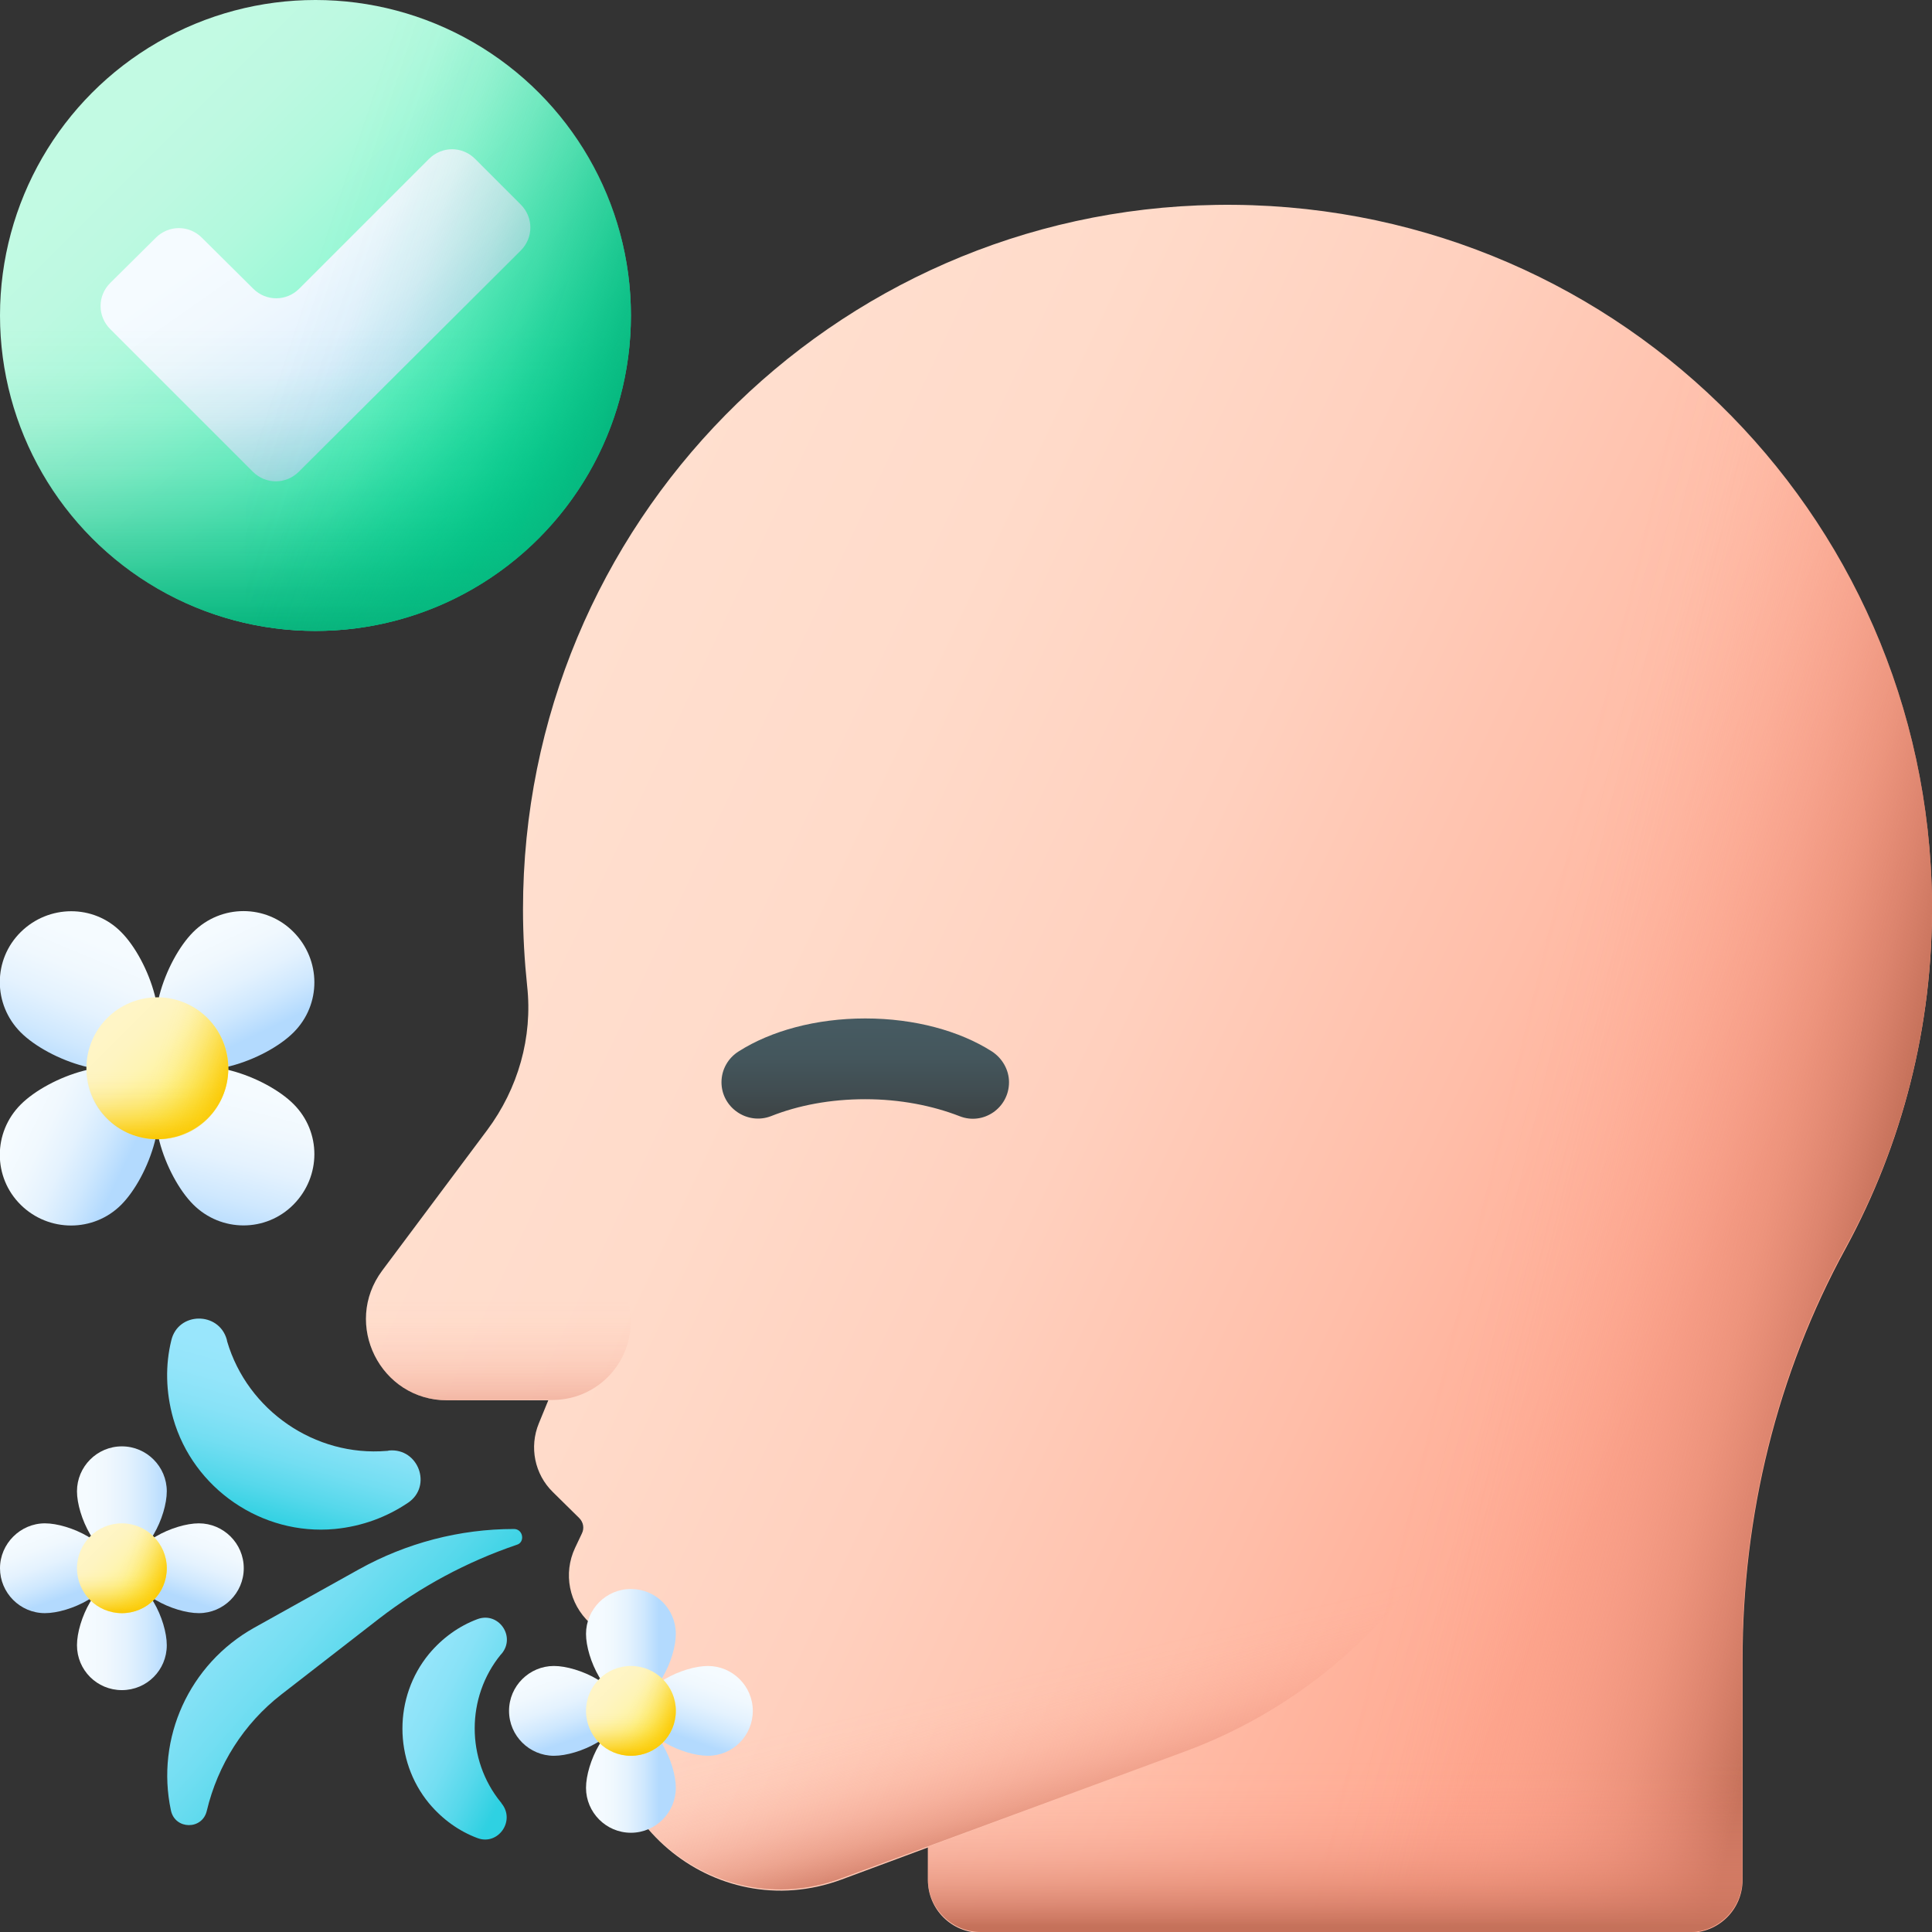 <svg xmlns="http://www.w3.org/2000/svg" version="1.1" xmlns:xlink="http://www.w3.org/1999/xlink" width="512" height="512" x="0" y="0" viewBox="0 0 512 512" style="enable-background:new 0 0 512 512" xml:space="preserve" class=""><rect x="0" y="0" width="512" height="512" fill="#333333" stroke="none"/><g><linearGradient id="a"><stop offset="0" stop-color="#f5fbff"></stop><stop offset=".241" stop-color="#f0f8fe"></stop><stop offset=".492" stop-color="#e4f2fe"></stop><stop offset=".746" stop-color="#cfe8fe"></stop><stop offset="1" stop-color="#b3dafe"></stop></linearGradient><linearGradient xlink:href="#a" id="g" x1="27.302" x2="13.391" y1="263.596" y2="229.958" gradientTransform="matrix(1 0 0 -1 0 514)" gradientUnits="userSpaceOnUse"></linearGradient><linearGradient xlink:href="#a" id="h" x1="65.101" x2="55.744" y1="224.617" y2="187.438" gradientTransform="matrix(1 0 0 -1 0 514)" gradientUnits="userSpaceOnUse"></linearGradient><linearGradient xlink:href="#a" id="i" x1="102.004" x2="130.077" y1="384.121" y2="374.257" gradientTransform="scale(1 -1) rotate(-45 -685.151 126.184)" gradientUnits="userSpaceOnUse"></linearGradient><linearGradient xlink:href="#a" id="j" x1="102.004" x2="130.077" y1="285.417" y2="275.554" gradientTransform="rotate(45 42.312 175.107)" gradientUnits="userSpaceOnUse"></linearGradient><linearGradient id="b"><stop offset="0" stop-color="#fff5c6"></stop><stop offset=".184" stop-color="#fef4c1"></stop><stop offset=".374" stop-color="#fef4b5"></stop><stop offset=".568" stop-color="#fef3a0"></stop><stop offset=".764" stop-color="#fef283"></stop><stop offset=".96" stop-color="#fef05e"></stop><stop offset="1" stop-color="#fef056"></stop></linearGradient><linearGradient xlink:href="#b" id="k" x1="30.351" x2="53.737" y1="242.192" y2="218.806" gradientTransform="matrix(1 0 0 -1 0 514)" gradientUnits="userSpaceOnUse"></linearGradient><linearGradient id="c"><stop offset="0" stop-color="#fac600" stop-opacity="0"></stop><stop offset=".122" stop-color="#fac600" stop-opacity=".017"></stop><stop offset=".248" stop-color="#fac600" stop-opacity=".067"></stop><stop offset=".376" stop-color="#fac600" stop-opacity=".15"></stop><stop offset=".506" stop-color="#fac600" stop-opacity=".266"></stop><stop offset=".637" stop-color="#fac600" stop-opacity=".416"></stop><stop offset=".769" stop-color="#fac600" stop-opacity=".6"></stop><stop offset=".899" stop-color="#fac600" stop-opacity=".813"></stop><stop offset="1" stop-color="#fac600"></stop></linearGradient><linearGradient xlink:href="#c" id="l" x1="41.664" x2="41.664" y1="230.2" y2="211.752" gradientTransform="matrix(1 0 0 -1 0 514)" gradientUnits="userSpaceOnUse"></linearGradient><linearGradient xlink:href="#c" id="m" x1="40.595" x2="60.755" y1="231.285" y2="224.565" gradientTransform="matrix(1 0 0 -1 0 514)" gradientUnits="userSpaceOnUse"></linearGradient><linearGradient id="n" x1="136.389" x2="445.348" y1="305.246" y2="159.377" gradientTransform="matrix(1 0 0 -1 0 514)" gradientUnits="userSpaceOnUse"><stop offset="0" stop-color="#ffdfcf"></stop><stop offset=".245" stop-color="#ffdbca"></stop><stop offset=".499" stop-color="#ffd0be"></stop><stop offset=".757" stop-color="#ffbea9"></stop><stop offset="1" stop-color="#ffa78f"></stop></linearGradient><linearGradient id="d"><stop offset="0" stop-color="#f89580" stop-opacity="0"></stop><stop offset=".138" stop-color="#f6947f" stop-opacity=".021"></stop><stop offset=".28" stop-color="#f3917c" stop-opacity=".084"></stop><stop offset=".425" stop-color="#ee8e78" stop-opacity=".19"></stop><stop offset=".572" stop-color="#e68873" stop-opacity=".337"></stop><stop offset=".72" stop-color="#dd826b" stop-opacity=".528"></stop><stop offset=".866" stop-color="#d17963" stop-opacity=".757"></stop><stop offset="1" stop-color="#c5715a"></stop></linearGradient><linearGradient xlink:href="#d" id="o" x1="132.113" x2="132.113" y1="169.476" y2="127.9" gradientTransform="matrix(1 0 0 -1 0 514)" gradientUnits="userSpaceOnUse"></linearGradient><linearGradient xlink:href="#d" id="p" x1="395.349" x2="496.647" y1="210.19" y2="185.879" gradientTransform="matrix(1 0 0 -1 0 514)" gradientUnits="userSpaceOnUse"></linearGradient><linearGradient xlink:href="#d" id="q" x1="295.784" x2="306.589" y1="76.198" y2="30.952" gradientTransform="matrix(1 0 0 -1 0 514)" gradientUnits="userSpaceOnUse"></linearGradient><linearGradient xlink:href="#d" id="r" x1="355.181" x2="355.181" y1="47.468" y2="3.442" gradientTransform="matrix(1 0 0 -1 0 514)" gradientUnits="userSpaceOnUse"></linearGradient><linearGradient id="s" x1="229.272" x2="229.272" y1="242.366" y2="219.885" gradientTransform="matrix(1 0 0 -1 0 514)" gradientUnits="userSpaceOnUse"><stop offset="0" stop-color="#465a61"></stop><stop offset=".398" stop-color="#44565c"></stop><stop offset=".809" stop-color="#404c50"></stop><stop offset="1" stop-color="#3e4648"></stop></linearGradient><linearGradient xlink:href="#a" id="t" x1="158.505" x2="174.679" y1="77.997" y2="77.997" gradientTransform="matrix(1 0 0 -1 0 514)" gradientUnits="userSpaceOnUse"></linearGradient><linearGradient xlink:href="#a" id="u" x1="158.505" x2="174.679" y1="43.251" y2="43.251" gradientTransform="matrix(1 0 0 -1 0 514)" gradientUnits="userSpaceOnUse"></linearGradient><linearGradient xlink:href="#a" id="v" x1="342.808" x2="360.533" y1="452.079" y2="445.851" gradientTransform="matrix(0 1 1 0 -263.699 100.326)" gradientUnits="userSpaceOnUse"></linearGradient><linearGradient xlink:href="#a" id="w" x1="342.808" x2="360.533" y1="192.761" y2="186.533" gradientTransform="rotate(90 119.255 219.581)" gradientUnits="userSpaceOnUse"></linearGradient><linearGradient xlink:href="#b" id="x" x1="160.083" x2="174.849" y1="67.766" y2="53" gradientTransform="matrix(1 0 0 -1 .001 513.999)" gradientUnits="userSpaceOnUse"></linearGradient><linearGradient xlink:href="#c" id="y" x1="167.226" x2="167.226" y1="60.194" y2="48.546" gradientTransform="matrix(1 0 0 -1 .001 513.999)" gradientUnits="userSpaceOnUse"></linearGradient><linearGradient xlink:href="#c" id="z" x1="166.551" x2="179.28" y1="60.88" y2="56.636" gradientTransform="matrix(1 0 0 -1 .001 513.999)" gradientUnits="userSpaceOnUse"></linearGradient><linearGradient xlink:href="#a" id="A" x1="22.822" x2="44.633" y1="115.756" y2="115.756" gradientTransform="matrix(1 0 0 -1 0 514)" gradientUnits="userSpaceOnUse"></linearGradient><linearGradient xlink:href="#a" id="B" x1="22.822" x2="44.633" y1="81.011" y2="81.011" gradientTransform="matrix(1 0 0 -1 0 514)" gradientUnits="userSpaceOnUse"></linearGradient><linearGradient xlink:href="#a" id="C" x1="305.048" x2="322.774" y1="317.131" y2="310.903" gradientTransform="matrix(0 1 1 0 -263.699 100.326)" gradientUnits="userSpaceOnUse"></linearGradient><linearGradient xlink:href="#a" id="D" x1="305.048" x2="322.774" y1="327.709" y2="321.481" gradientTransform="rotate(90 119.255 219.581)" gradientUnits="userSpaceOnUse"></linearGradient><linearGradient xlink:href="#b" id="E" x1="25.135" x2="39.901" y1="105.525" y2="90.759" gradientTransform="matrix(1 0 0 -1 .001 513.999)" gradientUnits="userSpaceOnUse"></linearGradient><linearGradient xlink:href="#c" id="F" x1="32.278" x2="32.278" y1="97.953" y2="86.306" gradientTransform="matrix(1 0 0 -1 .001 513.999)" gradientUnits="userSpaceOnUse"></linearGradient><linearGradient xlink:href="#c" id="G" x1="31.603" x2="44.332" y1="98.639" y2="94.396" gradientTransform="matrix(1 0 0 -1 .001 513.999)" gradientUnits="userSpaceOnUse"></linearGradient><linearGradient id="H" x1="33.366" x2="137.238" y1="480.635" y2="376.762" gradientTransform="matrix(1 0 0 -1 0 514)" gradientUnits="userSpaceOnUse"><stop offset="0" stop-color="#c2fae3"></stop><stop offset=".139" stop-color="#bdf9e1"></stop><stop offset=".282" stop-color="#b1f9dd"></stop><stop offset=".428" stop-color="#9cf8d7"></stop><stop offset=".576" stop-color="#7ff7ce"></stop><stop offset=".725" stop-color="#5af5c2"></stop><stop offset=".873" stop-color="#2cf3b4"></stop><stop offset="1" stop-color="#00f2a6"></stop></linearGradient><linearGradient xlink:href="#a" id="I" x1="72.469" x2="116.192" y1="459.139" y2="396.882" gradientTransform="matrix(1 0 0 -1 0 514)" gradientUnits="userSpaceOnUse"></linearGradient><linearGradient id="e"><stop offset="0" stop-color="#07b27b" stop-opacity="0"></stop><stop offset=".145" stop-color="#07b27b" stop-opacity=".023"></stop><stop offset=".295" stop-color="#07b27b" stop-opacity=".093"></stop><stop offset=".448" stop-color="#07b27b" stop-opacity=".21"></stop><stop offset=".602" stop-color="#07b27b" stop-opacity=".373"></stop><stop offset=".758" stop-color="#07b27b" stop-opacity=".584"></stop><stop offset=".913" stop-color="#07b27b" stop-opacity=".837"></stop><stop offset="1" stop-color="#07b27b"></stop></linearGradient><linearGradient xlink:href="#e" id="J" x1="83.614" x2="83.614" y1="427.37" y2="345.431" gradientTransform="matrix(1 0 0 -1 0 514)" gradientUnits="userSpaceOnUse"></linearGradient><linearGradient xlink:href="#e" id="K" x1="78.864" x2="168.411" y1="432.192" y2="402.343" gradientTransform="matrix(1 0 0 -1 0 514)" gradientUnits="userSpaceOnUse"></linearGradient><linearGradient id="f"><stop offset="0" stop-color="#99e6fc"></stop><stop offset=".188" stop-color="#94e5fa"></stop><stop offset=".383" stop-color="#88e2f7"></stop><stop offset=".582" stop-color="#73def2"></stop><stop offset=".782" stop-color="#56d8eb"></stop><stop offset=".983" stop-color="#31d1e2"></stop><stop offset="1" stop-color="#2ed1e2"></stop></linearGradient><linearGradient xlink:href="#f" id="L" x1="46.251" x2="105.427" y1="110.009" y2="58.301" gradientTransform="matrix(1 0 0 -1 0 514)" gradientUnits="userSpaceOnUse"></linearGradient><linearGradient xlink:href="#f" id="M" x1="102.26" x2="139.605" y1="69.269" y2="50.31" gradientTransform="matrix(1 0 0 -1 0 514)" gradientUnits="userSpaceOnUse"></linearGradient><linearGradient xlink:href="#f" id="N" x1="98.145" x2="92.54" y1="157.898" y2="115.861" gradientTransform="scale(1 -1) rotate(-8 -3633.77 20.582)" gradientUnits="userSpaceOnUse"></linearGradient><path fill="url(#g)" d="M32.1 247c7.4 7.4 14.1 26 6.8 33.4s-26 .6-33.4-6.8-7.4-19.3 0-26.6 19.3-7.4 26.6 0z" opacity="1" data-original="url(#g)"></path><path fill="url(#h)" d="M77.8 292.6c-7.4-7.4-26-14.1-33.4-6.8s-.6 26 6.8 33.4 19.3 7.4 26.6 0 7.4-19.2 0-26.6z" opacity="1" data-original="url(#h)"></path><path fill="url(#i)" d="M77.8 273.6c-7.4 7.4-26 14.1-33.4 6.8s-.6-26 6.8-33.4 19.3-7.4 26.6 0 7.4 19.2 0 26.6z" opacity="1" data-original="url(#i)"></path><path fill="url(#j)" d="M32.1 319.3c7.4-7.4 14.1-26 6.8-33.4-7.4-7.4-26-.6-33.4 6.8s-7.4 19.3 0 26.6 19.3 7.3 26.6 0z" opacity="1" data-original="url(#j)"></path><circle cx="41.7" cy="283.1" r="18.8" fill="url(#k)" opacity="1" data-original="url(#k)"></circle><path fill="url(#l)" d="M22.8 283.1c0 10.4 8.4 18.8 18.8 18.8s18.8-8.4 18.8-18.8c0-1.4-.2-2.8-.4-4.1H23.3c-.3 1.4-.5 2.7-.5 4.1z" opacity="1" data-original="url(#l)"></path><path fill="url(#m)" d="M41.7 264.3c-1.4 0-2.8.2-4.2.5v36.7c1.4.3 2.8.5 4.2.5 10.4 0 18.8-8.4 18.8-18.8 0-10.5-8.4-18.9-18.8-18.9z" opacity="1" data-original="url(#m)"></path><path fill="url(#n)" d="M512 239c-1.1-103.9-85.9-186.4-189.8-184.7-101.7 1.6-183.6 84.6-183.6 186.7 0 6.9.4 13.6 1.1 20.3 1.5 13.6-2.4 27.2-10.6 38.2l-27.8 37.2c-10.6 14.2-.5 34.4 17.2 34.4h26.8l-2.5 6.1c-2.6 6.3-1.1 13.5 3.7 18.2l7 6.9c1.1 1.1 1.4 2.7.7 4.1l-1.8 3.8c-3.2 6.8-1.6 14.8 3.9 19.9 4.4 4 6.4 10 5.3 15.8-6.9 35.4 27.6 64.7 61.4 52.2l22.9-8.5v8.6c0 7.7 6.2 14 14 14h187.9c7.7 0 14-6.2 14-14v-58.4c0-38.1 9.1-75.7 27.4-109.1 14.8-27.3 23.1-58.5 22.8-91.7z" opacity="1" data-original="url(#n)"></path><path fill="url(#o)" d="M146.4 371c13.2 0 23-12.1 20.3-25L140 217.9c-.9 7.6-1.4 15.3-1.4 23.1 0 6.9.4 13.6 1.1 20.3 1.5 13.6-2.4 27.2-10.6 38.2l-27.8 37.2c-10.6 14.2-.5 34.4 17.2 34.4z" opacity="1" data-original="url(#o)"></path><path fill="url(#p)" d="M322.2 54.3c-18 .3-35.3 3.1-51.7 8.1V512h177.2c7.7 0 14-6.2 14-14v-58.4c0-38.1 9.1-75.7 27.4-109.1 14.9-27.1 23.2-58.4 22.9-91.6-1.1-103.8-85.9-186.3-189.8-184.6z" opacity="1" data-original="url(#p)"></path><path fill="url(#q)" d="M142.8 377.1c-2.6 6.3-1.1 13.5 3.7 18.2l7 6.9c1.1 1.1 1.4 2.7.7 4.1l-2 4.1c-3.2 6.7-1.4 14.5 4.1 19.5 4.4 4 6.4 9.9 5.2 15.7-6.9 35.4 27.6 64.7 61.4 52.2l91-33.6c31.5-11.6 57.5-34.6 73-64.4l28.4-54.6-270 25.8z" opacity="1" data-original="url(#q)"></path><path fill="url(#r)" d="M464.4 404.1c-1.8 11.7-2.7 23.7-2.7 35.6V498c0 7.7-6.3 14-14 14H259.9c-7.7 0-14-6.3-14-14v-8.6l68-25.1c30-11.1 55.1-32.5 70.8-60.3h79.7z" opacity="1" data-original="url(#r)"></path><path fill="url(#s)" d="M191.2 286.8c0-3.3 1.7-6.4 4.6-8.2 8.5-5.4 20.4-8.7 33.5-8.7s25 3.3 33.5 8.7c2.8 1.8 4.6 4.9 4.6 8.2 0 6.8-6.8 11.5-13.1 9-7.2-2.8-15.8-4.5-25-4.5s-17.7 1.6-25 4.5c-6.3 2.4-13.1-2.3-13.1-9z" opacity="1" data-original="url(#s)"></path><path fill="url(#t)" d="M179.1 433c0 6.6-5.3 17.9-11.9 17.9s-11.9-11.4-11.9-17.9 5.3-11.9 11.9-11.9 11.9 5.3 11.9 11.9z" opacity="1" data-original="url(#t)"></path><path fill="url(#u)" d="M179.1 473.8c0-6.6-5.3-17.9-11.9-17.9s-11.9 11.4-11.9 17.9 5.3 11.9 11.9 11.9 11.9-5.4 11.9-11.9z" opacity="1" data-original="url(#u)"></path><path fill="url(#v)" d="M187.6 465.3c-6.6 0-17.9-5.3-17.9-11.9s11.4-11.9 17.9-11.9 11.9 5.3 11.9 11.9-5.3 11.9-11.9 11.9z" opacity="1" data-original="url(#v)"></path><path fill="url(#w)" d="M146.8 465.3c6.6 0 17.9-5.3 17.9-11.9s-11.4-11.9-17.9-11.9-11.9 5.3-11.9 11.9 5.4 11.9 11.9 11.9z" opacity="1" data-original="url(#w)"></path><circle cx="167.2" cy="453.4" r="11.9" fill="url(#x)" opacity="1" data-original="url(#x)"></circle><path fill="url(#y)" d="M155.3 453.4c0 6.6 5.3 11.9 11.9 11.9s11.9-5.3 11.9-11.9c0-.9-.1-1.7-.3-2.6h-23.2c-.2.8-.3 1.7-.3 2.6z" opacity="1" data-original="url(#y)"></path><path fill="url(#z)" d="M167.2 441.5c-.9 0-1.8.1-2.7.3V465c.9.2 1.7.3 2.7.3 6.6 0 11.9-5.3 11.9-11.9s-5.3-11.9-11.9-11.9z" opacity="1" data-original="url(#z)"></path><path fill="url(#A)" d="M44.2 395.2c0 6.6-5.3 17.9-11.9 17.9s-11.9-11.4-11.9-17.9 5.3-11.9 11.9-11.9 11.9 5.4 11.9 11.9z" opacity="1" data-original="url(#A)"></path><path fill="url(#B)" d="M44.2 436c0-6.6-5.3-17.9-11.9-17.9S20.4 429.4 20.4 436s5.3 11.9 11.9 11.9 11.9-5.3 11.9-11.9z" opacity="1" data-original="url(#B)"></path><path fill="url(#C)" d="M52.7 427.5c-6.6 0-17.9-5.3-17.9-11.9s11.4-11.9 17.9-11.9 11.9 5.3 11.9 11.9-5.4 11.9-11.9 11.9z" opacity="1" data-original="url(#C)"></path><path fill="url(#D)" d="M11.9 427.5c6.6 0 17.9-5.3 17.9-11.9s-11.4-11.9-17.9-11.9S0 409.1 0 415.6s5.3 11.9 11.9 11.9z" opacity="1" data-original="url(#D)"></path><circle cx="32.3" cy="415.6" r="11.9" fill="url(#E)" opacity="1" data-original="url(#E)"></circle><path fill="url(#F)" d="M20.4 415.6c0 6.6 5.3 11.9 11.9 11.9s11.9-5.3 11.9-11.9c0-.9-.1-1.7-.3-2.6H20.7c-.2.9-.3 1.7-.3 2.6z" opacity="1" data-original="url(#F)"></path><path fill="url(#G)" d="M32.3 403.7c-.9 0-1.8.1-2.7.3v23.2c.9.2 1.7.3 2.7.3 6.6 0 11.9-5.3 11.9-11.9 0-6.5-5.4-11.9-11.9-11.9z" opacity="1" data-original="url(#G)"></path><circle cx="83.6" cy="83.6" r="83.6" fill="url(#H)" opacity="1" data-original="url(#H)"></circle><path fill="url(#I)" d="M113.7 42.1 79.3 76.5c-3.4 3.4-8.8 3.4-12.2 0L53.5 63c-3.4-3.4-8.8-3.4-12.2 0L29.2 75c-3.4 3.4-3.4 8.8 0 12.2L67 125c3.4 3.4 8.8 3.4 12.2 0L138 66.4c3.4-3.4 3.4-8.8 0-12.2l-12.1-12.1c-3.4-3.4-8.8-3.4-12.2 0z" opacity="1" data-original="url(#I)"></path><path fill="url(#J)" d="M0 83.6c0 46.2 37.4 83.6 83.6 83.6s83.6-37.4 83.6-83.6c0-6.2-.7-12.2-2-18.1H2C.7 71.4 0 77.4 0 83.6z" opacity="1" data-original="url(#J)"></path><path fill="url(#K)" d="M83.6 0C77.2 0 71 .7 65 2.1v163c6 1.4 12.2 2.1 18.6 2.1 46.2 0 83.6-37.4 83.6-83.6S129.8 0 83.6 0z" opacity="1" data-original="url(#K)"></path><path fill="url(#L)" d="M136.2 405.2c-14.4 0-28.5 3.7-41.1 10.7l-27.8 15.5c-17.1 9.6-26.1 29.2-22 48.4 1.1 5.1 8.3 5.2 9.5.1 2.9-12.2 9.8-23.1 19.7-30.8l25.9-20.1c11-8.5 23.3-15.1 36.5-19.6 2.3-.6 1.8-4.2-.7-4.2z" opacity="1" data-original="url(#L)"></path><path fill="url(#M)" d="M132.7 438.5c-9.2 11.3-9.2 27.8 0 39.1.1.1.2.2.2.3 3.8 4.6-.9 11.3-6.4 9.2-4.8-1.8-9.2-4.9-12.8-9.2-9.4-11.4-9.4-28.2 0-39.6 3.6-4.3 8-7.4 12.8-9.2 5.6-2.1 10.3 4.6 6.4 9.2l-.2.2z" opacity="1" data-original="url(#M)"></path><path fill="url(#N)" d="M102.5 384.5c-19 1.6-36.9-10.7-42.3-29 0-.2-.1-.3-.1-.5-2.1-7.5-12.9-7.4-14.7.2-1.6 6.5-1.5 13.6.5 20.7 5.3 18.6 23.5 31.1 42.8 29.3 7.3-.7 13.9-3.2 19.5-7 6.4-4.4 2.7-14.5-5.1-13.8-.3.1-.5.1-.6.1z" opacity="1" data-original="url(#N)"></path></g></svg>